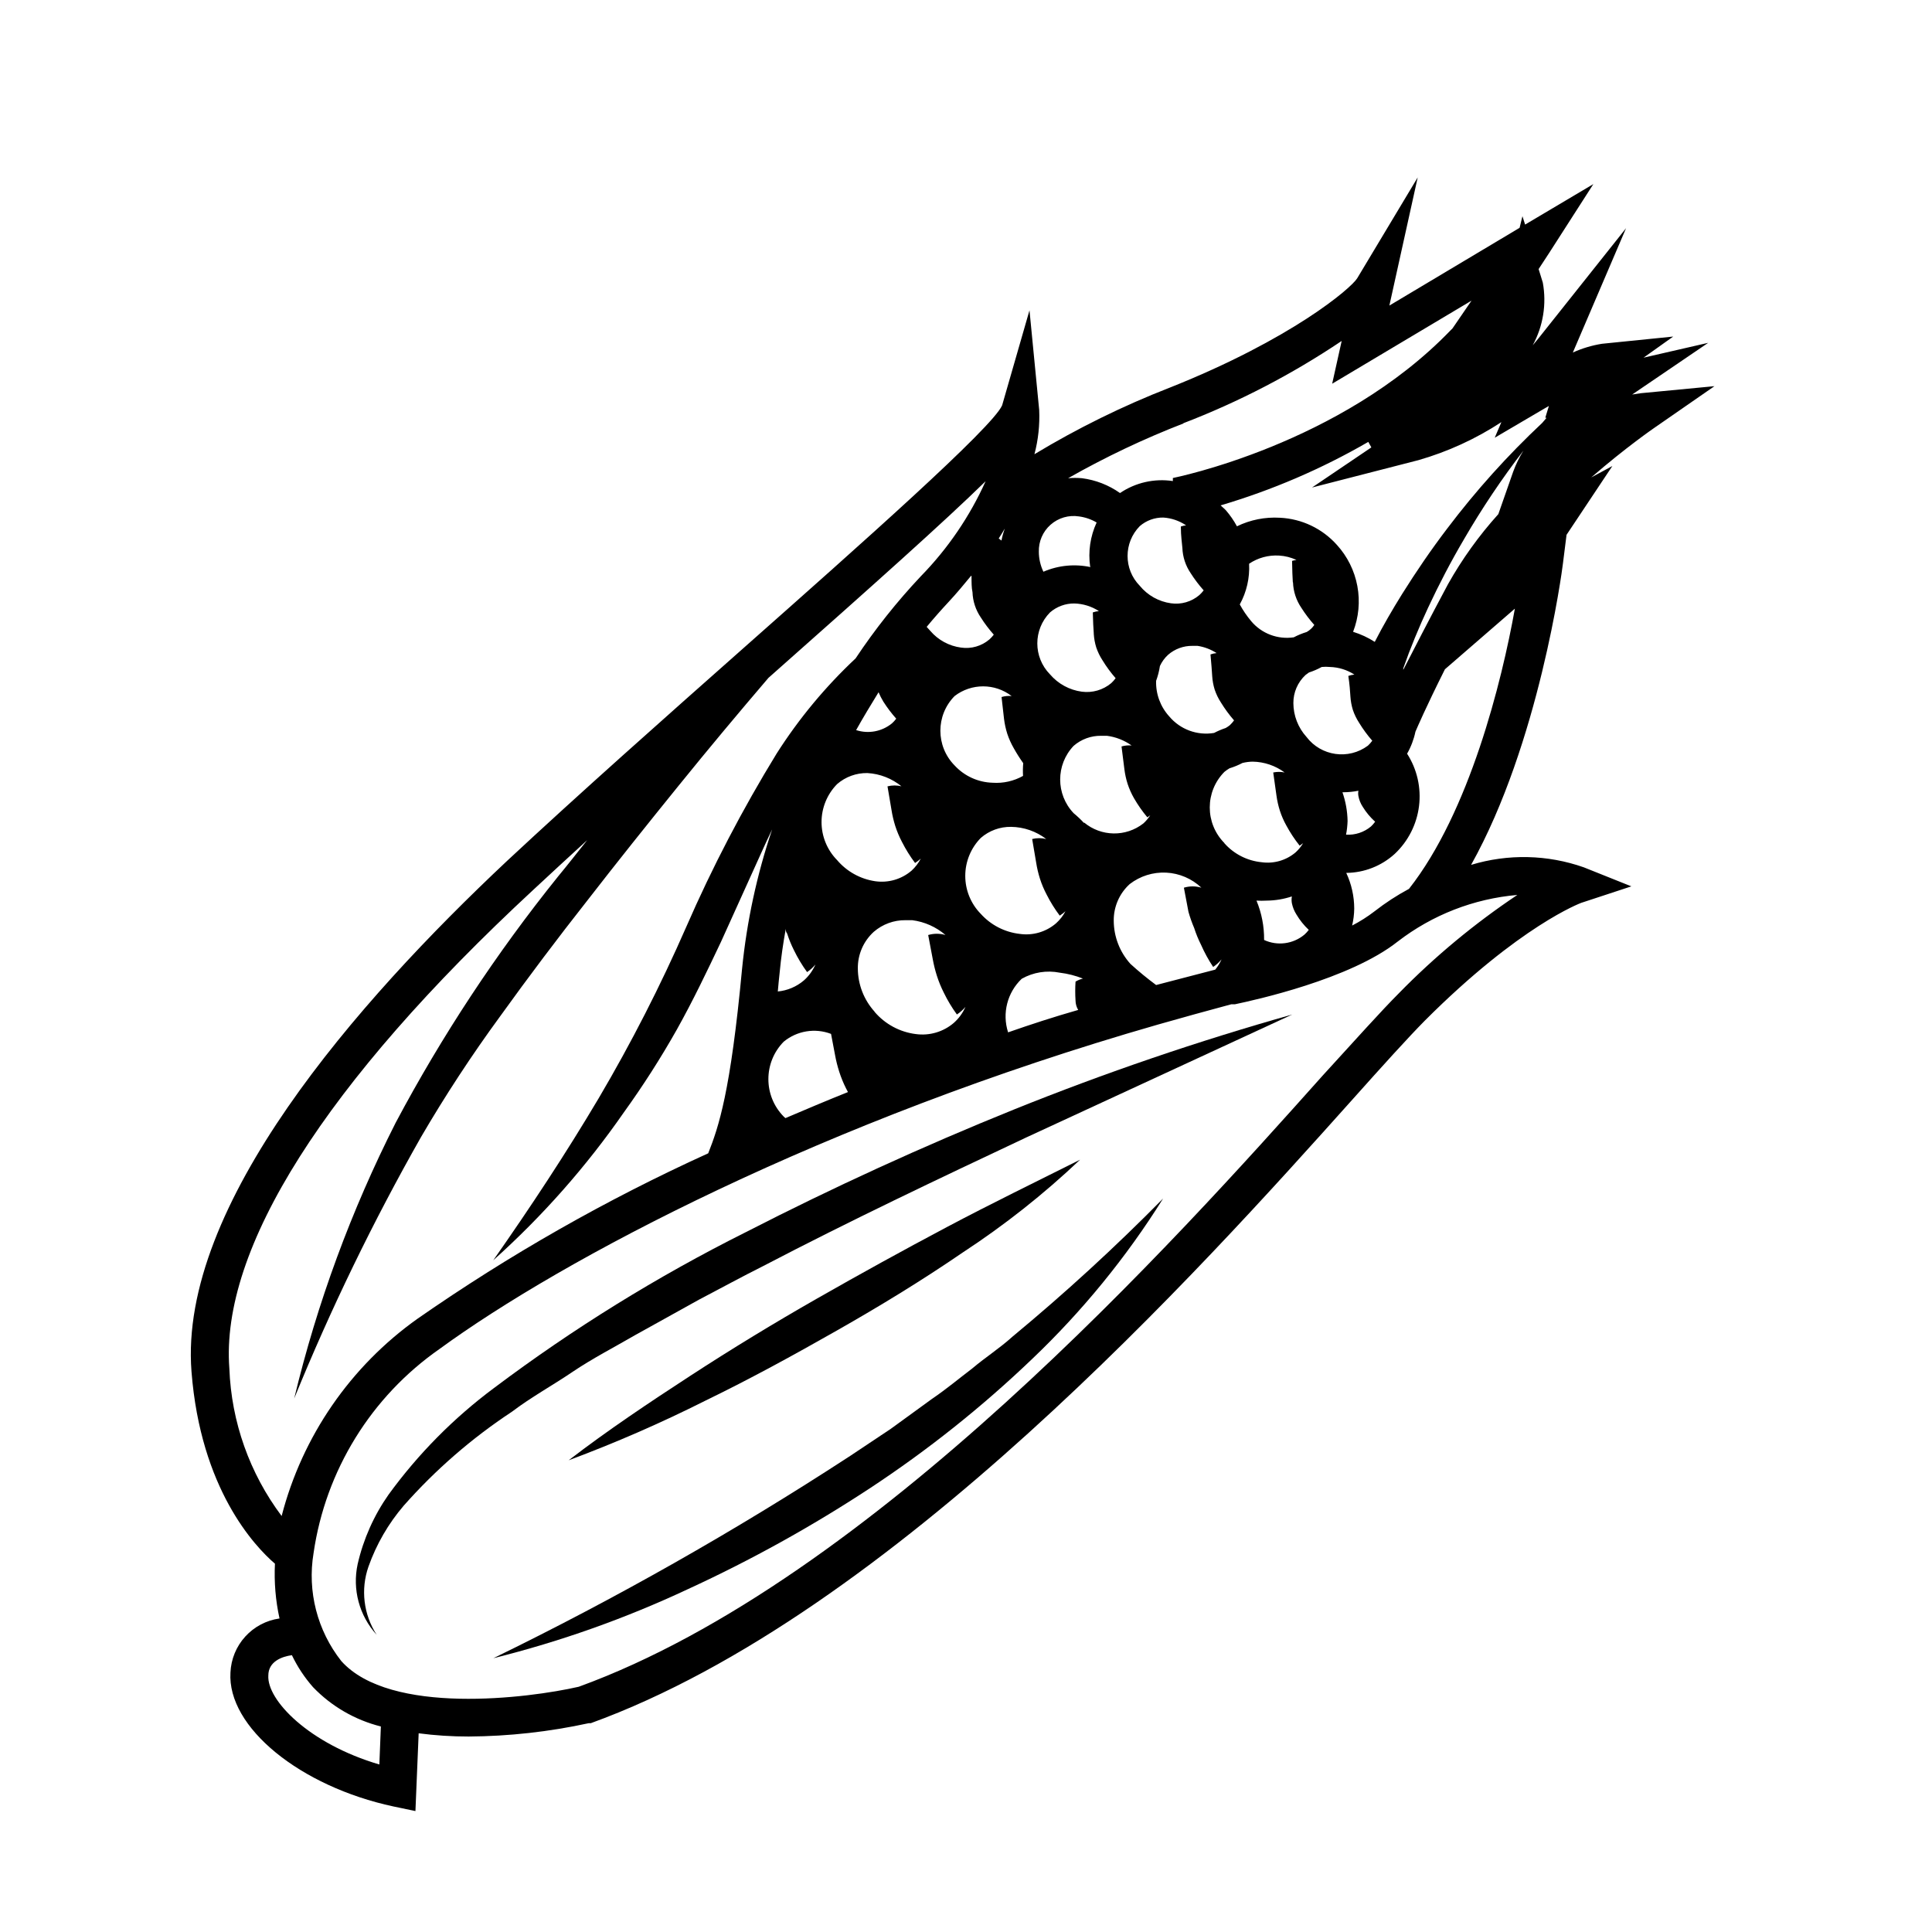 <?xml version="1.0" encoding="UTF-8"?>
<!-- Uploaded to: ICON Repo, www.iconrepo.com, Generator: ICON Repo Mixer Tools -->
<svg fill="#000000" width="800px" height="800px" version="1.1" viewBox="144 144 512 512" xmlns="http://www.w3.org/2000/svg">
 <g>
  <path d="m399.14 475.92c11.078-7.25 21.48-15.477 31.086-24.586-11.84 5.945-23.578 11.637-35.266 17.836-11.688 6.195-23.023 12.445-34.41 18.941-11.387 6.5-22.57 13.301-33.555 20.453-10.984 7.156-21.863 14.41-32.293 22.422 12.371-4.606 24.48-9.887 36.273-15.82 11.84-5.742 23.328-12.043 34.762-18.539 11.438-6.5 22.52-13.25 33.402-20.707z"/>
  <path d="m401.71 506.61c-3.578 2.719-7.004 5.594-10.73 8.113l-10.883 7.91-11.184 7.457v-0.004c-30.254 19.715-61.703 37.535-94.164 53.355 17.77-4.422 35.066-10.562 51.641-18.34 16.668-7.668 32.734-16.578 48.066-26.652 15.367-10.109 29.785-21.59 43.074-34.309 13.301-12.672 24.961-26.953 34.711-42.523-12.688 12.879-26.023 25.102-39.949 36.629-3.328 3.023-7.258 5.543-10.582 8.363z"/>
  <path d="m341.66 470.53c-23.449 11.73-45.793 25.559-66.754 41.312-10.672 7.945-20.082 17.457-27.91 28.215-3.906 5.555-6.695 11.816-8.211 18.438-1.457 6.695 0.422 13.68 5.035 18.742-3.484-5.367-4.285-12.047-2.164-18.086 2.09-5.898 5.25-11.363 9.32-16.121 8.414-9.523 18.055-17.895 28.664-24.891 5.039-3.828 10.73-6.953 16.02-10.531s11.082-6.551 16.625-9.773l16.879-9.371c5.691-2.973 11.387-6.098 17.129-8.969 22.871-11.941 46.25-23.023 69.676-34.059l70.535-32.598 0.004 0.004c-25.039 7.059-49.68 15.469-73.809 25.191-24.117 9.742-47.797 20.574-71.039 32.496z"/>
  <path d="m598.35 246.34-19.496 1.863-2.316 0.352 20.152-13.703-17.133 3.934 7.859-5.594-18.895 1.914h0.004c-2.66 0.426-5.254 1.203-7.707 2.316l14.105-32.949-23.277 29.273-1.461 1.762c2.769-5.07 3.715-10.941 2.672-16.625l-1.109-3.578 2.769-4.231 11.738-18.289-18.086 10.73-0.707-2.215-0.754 3.074-34.512 20.605 7.508-33.957-16.02 26.703c-1.613 2.672-17.434 16.172-49.727 29.02v-0.004c-12.422 4.844-24.406 10.746-35.82 17.633 1.012-3.824 1.434-7.781 1.258-11.738l-2.57-26.398-7.254 25.191c-2.621 5.945-37.484 36.828-68.215 64.035-21.512 19.043-43.781 38.793-62.977 56.68-40.004 37.582-87.059 91.336-83.633 135.32 2.418 31.086 16.676 46.25 22.117 50.934-0.242 4.871 0.164 9.75 1.211 14.512-3.5 0.492-6.711 2.191-9.086 4.805-2.375 2.613-3.758 5.977-3.914 9.504-0.906 14.508 18.488 30.23 43.227 35.52l5.793 1.211 0.855-20.605 0.004-0.004c4.391 0.574 8.816 0.859 13.25 0.855 10.688-0.07 21.344-1.254 31.789-3.527h0.555c79.754-28.918 162.12-120.91 201.52-164.9 8.414-9.422 15.113-16.828 19.598-21.363 25.191-25.191 41.262-31.086 41.363-31.137l13.301-4.375-12.594-5.039c-9.637-3.394-20.102-3.625-29.879-0.656 17.984-32.195 24.082-77.637 24.336-79.855l0.957-7.609 12.141-18.234-5.594 3.023c9.117-7.91 16.574-13.047 16.727-13.148zm-96.48 82.223c0.078 1.215 0.297 2.414 0.656 3.578 0.406 1.207 0.965 2.356 1.664 3.426 1.023 1.672 2.184 3.258 3.477 4.734-0.344 0.473-0.734 0.91-1.16 1.309-5.144 3.816-12.398 2.785-16.273-2.316-2.227-2.457-3.465-5.652-3.477-8.969-0.02-2.828 1.152-5.531 3.227-7.453l0.906-0.656c1.168-0.379 2.301-0.867 3.375-1.461 0.719-0.074 1.445-0.074 2.164 0 2.312 0.062 4.562 0.758 6.5 2.016-0.547 0.051-1.09 0.172-1.609 0.352 0.352 2.316 0.453 3.981 0.551 5.441zm-22.871 64.539c0.039-3.578-0.648-7.125-2.016-10.43 0.906 0.051 1.816 0.051 2.723 0 2.258-0.02 4.504-0.395 6.648-1.109-0.098 0.586-0.098 1.18 0 1.766 0.215 1.07 0.625 2.098 1.211 3.019 0.895 1.508 1.996 2.883 3.273 4.082-0.344 0.457-0.734 0.879-1.16 1.262-2.988 2.492-7.144 3.043-10.68 1.41zm-13.25-54.867c-4.461 0.754-8.984-0.914-11.891-4.383-2.34-2.566-3.586-5.949-3.477-9.422 0.469-1.27 0.805-2.59 1.008-3.93 0.516-1.125 1.254-2.137 2.168-2.973 1.785-1.555 4.078-2.398 6.449-2.367h1.359c1.797 0.273 3.512 0.926 5.039 1.914-0.551 0.055-1.094 0.172-1.613 0.355 0.25 2.621 0.352 4.281 0.453 5.742 0.074 1.215 0.297 2.414 0.656 3.578 0.406 1.207 0.965 2.356 1.66 3.426 1.027 1.672 2.188 3.254 3.477 4.734-0.344 0.473-0.73 0.91-1.16 1.309-0.332 0.262-0.688 0.496-1.055 0.707-1.059 0.352-2.086 0.793-3.074 1.309zm-55.672-3.727c0.164 1.332 0.449 2.648 0.855 3.93 0.441 1.332 1.016 2.613 1.715 3.828 0.766 1.371 1.605 2.703 2.519 3.981-0.102 1.121-0.117 2.25-0.051 3.375-2.453 1.379-5.254 2.008-8.062 1.812-3.84-0.105-7.473-1.762-10.074-4.582-5.027-5.102-5.027-13.289 0-18.391 4.453-3.426 10.66-3.426 15.113 0-0.898-0.082-1.805 0.004-2.672 0.254zm-6.144 51.691c-2.648-2.688-4.129-6.309-4.129-10.078 0-3.769 1.48-7.391 4.129-10.074 2.219-1.926 5.07-2.965 8.008-2.922 3.375 0.043 6.644 1.172 9.32 3.223-1.223-0.305-2.504-0.305-3.727 0l1.059 6.246c0.227 1.453 0.566 2.883 1.008 4.285 0.465 1.441 1.055 2.84 1.762 4.18 0.992 1.965 2.156 3.836 3.477 5.594 0.539-0.34 1.043-0.73 1.512-1.16-0.629 1.195-1.465 2.269-2.469 3.176-2.66 2.301-6.191 3.332-9.672 2.82-3.957-0.457-7.609-2.336-10.277-5.289zm27.355-24.082c-0.859-0.938-1.789-1.812-2.769-2.621-4.75-4.996-4.75-12.836 0-17.836 2.023-1.758 4.621-2.711 7.305-2.668h1.512c2.359 0.301 4.609 1.184 6.547 2.566-0.898-0.082-1.801 0.004-2.668 0.254l0.754 5.996c0.164 1.332 0.449 2.648 0.859 3.93 0.438 1.332 1.012 2.613 1.711 3.828 1.027 1.777 2.207 3.465 3.527 5.039l0.754-0.555c-0.5 0.801-1.113 1.531-1.812 2.164-4.641 3.637-11.195 3.531-15.719-0.25zm-48.316-9.723v-0.004c-1.238-0.312-2.539-0.312-3.777 0l1.059 6.246v0.004c0.227 1.449 0.566 2.883 1.008 4.281 0.465 1.441 1.055 2.84 1.762 4.184 0.992 1.961 2.156 3.832 3.477 5.59 0.539-0.34 1.043-0.727 1.512-1.156-0.613 1.191-1.434 2.266-2.418 3.172-2.664 2.297-6.191 3.328-9.672 2.82-3.926-0.582-7.508-2.566-10.078-5.59-2.644-2.688-4.129-6.309-4.129-10.078s1.484-7.391 4.129-10.074c2.223-1.926 5.074-2.965 8.012-2.922 3.344 0.188 6.539 1.441 9.117 3.574zm-28.312 28.262h-0.453zm21.109 31.438c-2.836-3.137-4.414-7.207-4.434-11.438-0.051-3.695 1.492-7.238 4.231-9.723 2.336-2.019 5.328-3.113 8.414-3.074h1.766c3.258 0.418 6.324 1.785 8.816 3.93-1.496-0.445-3.09-0.445-4.586 0l1.211 6.398c0.27 1.5 0.641 2.981 1.105 4.434 0.488 1.523 1.098 3.008 1.816 4.434 0.984 2.031 2.148 3.969 3.477 5.793 0.848-0.555 1.613-1.234 2.266-2.012-0.707 1.613-1.754 3.059-3.074 4.231-2.777 2.387-6.445 3.469-10.074 2.973-4.254-0.531-8.152-2.637-10.934-5.894zm92.699-44.688c-5.16-5.223-5.16-13.621 0-18.844 0.43-0.352 0.883-0.672 1.363-0.957 1.184-0.359 2.332-0.832 3.426-1.41 0.891-0.219 1.801-0.34 2.719-0.352 3.051 0.047 6.012 1.055 8.465 2.871-0.996-0.211-2.027-0.211-3.023 0l0.855 6.098c0.184 1.367 0.488 2.715 0.906 4.027 0.441 1.363 1.016 2.68 1.715 3.93 1.016 1.883 2.195 3.672 3.527 5.34l0.906-0.656v0.004c-0.531 0.898-1.195 1.711-1.965 2.418-2.492 2.125-5.777 3.078-9.02 2.621-3.809-0.371-7.34-2.172-9.875-5.039zm-34.613-55.418h0.004c0.074 1.211 0.297 2.414 0.652 3.574 0.41 1.207 0.969 2.359 1.664 3.426 1.023 1.676 2.188 3.258 3.477 4.738-0.344 0.473-0.73 0.91-1.16 1.309-2.168 1.82-5 2.641-7.809 2.266-3.269-0.441-6.266-2.074-8.414-4.582-4.492-4.555-4.492-11.871 0-16.426 1.789-1.551 4.082-2.394 6.449-2.367 2.312 0.062 4.559 0.762 6.5 2.016-0.551 0.055-1.09 0.172-1.613 0.352 0.051 2.418 0.152 4.082 0.254 5.543zm-57.027 15.465c0.359 0.852 0.781 1.676 1.258 2.469 1.02 1.602 2.164 3.117 3.426 4.535-0.344 0.457-0.73 0.879-1.156 1.258-2.656 2.16-6.223 2.824-9.473 1.766 1.914-3.426 3.93-6.75 5.945-10.027zm-26.199 74.16c0.352-3.777 0.906-7.609 1.613-11.488 0 0.402 0 0.855 0.352 1.258v0.004c0.488 1.523 1.094 3.004 1.812 4.434 0.988 2.031 2.152 3.969 3.477 5.793 0.832-0.559 1.578-1.238 2.219-2.016-0.707 1.617-1.754 3.062-3.074 4.234-1.949 1.656-4.356 2.676-6.902 2.922 0.152-1.715 0.301-3.375 0.504-5.141zm136.03-103.28c0.086 2.418 0.855 4.758 2.219 6.754 1.016 1.602 2.164 3.117 3.426 4.531-0.516 0.773-1.207 1.41-2.016 1.867-1.184 0.359-2.332 0.832-3.426 1.41-4.25 0.633-8.527-0.988-11.285-4.281-1.156-1.375-2.168-2.859-3.023-4.434 1.812-3.297 2.668-7.031 2.469-10.785 2.34-1.578 5.141-2.34 7.961-2.164 1.586 0.09 3.144 0.484 4.586 1.16-0.395 0.047-0.781 0.133-1.16 0.25 0.051 2.621 0.102 4.231 0.199 5.644zm-28.363-15.113c-0.461 0.055-0.918 0.156-1.359 0.305 0 2.621 0.301 4.231 0.402 5.644v-0.004c0.082 2.414 0.852 4.758 2.215 6.75 1.02 1.602 2.164 3.117 3.43 4.535-0.348 0.457-0.734 0.879-1.16 1.262-2.078 1.762-4.809 2.551-7.508 2.164-3.238-0.449-6.188-2.106-8.262-4.633-4.316-4.391-4.316-11.43 0-15.82 1.734-1.5 3.957-2.305 6.246-2.269 2.125 0.141 4.176 0.836 5.945 2.016zm-25.191 11.082v0.004c-4.219-0.926-8.625-0.504-12.594 1.207-0.789-1.652-1.203-3.457-1.211-5.289-0.074-2.738 1.066-5.367 3.121-7.176 2.055-1.812 4.805-2.617 7.512-2.195 1.652 0.215 3.25 0.762 4.684 1.613-1.691 3.664-2.285 7.742-1.711 11.738zm-23.578-6.953-0.855-0.656c0.555-0.855 1.109-1.762 1.613-2.621v0.004c-0.395 1.066-0.699 2.16-0.906 3.277zm-8.062 9.27c0 1.812 0 3.125 0.25 4.281l0.004 0.004c0.082 2.418 0.852 4.758 2.219 6.75 1.016 1.602 2.164 3.121 3.426 4.535-0.348 0.457-0.734 0.879-1.16 1.262-2.074 1.766-4.809 2.559-7.508 2.164-3.176-0.418-6.082-1.996-8.16-4.434l-0.957-1.059c1.914-2.316 3.879-4.535 5.894-6.699 2.016-2.168 4.031-4.586 5.844-6.801zm-49.32 143.69-0.453-0.402v-0.004c-5.418-5.508-5.418-14.34 0-19.848 3.508-2.894 8.297-3.684 12.543-2.066l1.059 5.594c0.273 1.5 0.645 2.981 1.109 4.434 0.488 1.52 1.094 3.004 1.812 4.434l0.504 0.957c-5.793 2.316-11.234 4.633-16.574 6.902zm58.996-22.773c-1.605-5.023-0.195-10.523 3.629-14.156 3.055-1.727 6.633-2.301 10.074-1.613 2.109 0.258 4.172 0.781 6.148 1.562-0.691 0.168-1.355 0.441-1.965 0.805-0.109 1.68-0.109 3.363 0 5.039 0.016 0.871 0.258 1.719 0.703 2.469-6.348 1.812-12.543 3.828-18.59 5.945zm39.246-12.496c-2.359-1.746-4.629-3.613-6.801-5.59-2.836-3.137-4.414-7.211-4.434-11.438-0.047-3.699 1.492-7.238 4.231-9.723 2.762-2.133 6.191-3.211 9.676-3.035s6.789 1.59 9.32 3.992c-1.512-0.457-3.125-0.457-4.637 0l1.211 6.398c0.41 1.457 0.914 2.887 1.512 4.281 0.488 1.523 1.094 3.004 1.812 4.434 0.902 2.055 1.98 4.027 3.223 5.894 0.832-0.562 1.582-1.238 2.219-2.016-0.434 0.977-0.992 1.891-1.664 2.723-5.238 1.375-10.461 2.734-15.668 4.078zm49.375-51.086h0.25c1.336-0.004 2.672-0.141 3.981-0.402-0.09 0.465-0.09 0.945 0 1.41 0.191 1.027 0.582 2.004 1.16 2.871 0.898 1.461 2 2.785 3.273 3.93-0.328 0.457-0.699 0.879-1.109 1.262-1.84 1.539-4.203 2.316-6.598 2.164 0.23-1.195 0.363-2.406 0.402-3.625-0.047-2.594-0.508-5.16-1.359-7.609zm16.121-32.445v-0.402c1.863-5.34 4.133-10.832 6.602-16.121 2.871-6.144 6.047-12.242 9.523-18.137h-0.004c4.727-8.145 9.977-15.969 15.719-23.43-1.094 1.77-2.004 3.641-2.719 5.594l-3.93 11.234c-5.129 5.684-9.605 11.918-13.352 18.59-5.141 9.625-8.969 17.082-11.84 22.672zm37.281-69.172 1.309-0.754-0.957 3.125h0.352l-1.16 1.359 0.004-0.004c-9.18 8.605-17.605 17.977-25.191 28.012-4.231 5.543-8.211 11.387-11.941 17.332-2.57 4.133-5.039 8.363-7.254 12.695-1.781-1.145-3.715-2.043-5.742-2.668 1.496-3.859 1.887-8.055 1.129-12.121-0.754-4.066-2.629-7.844-5.41-10.902-3.867-4.336-9.312-6.934-15.117-7.207-3.926-0.234-7.848 0.547-11.383 2.269-0.82-1.516-1.801-2.934-2.922-4.234-0.453-0.504-0.957-0.855-1.41-1.309h-0.004c13.672-4.039 26.812-9.688 39.148-16.828l0.805 1.461-15.719 10.629 28.215-7.254c7.785-2.238 15.188-5.637 21.965-10.074l-1.762 4.133zm-95.723 3.879c14.816-5.68 28.945-13.016 42.117-21.863l-2.519 11.336 36.93-22.02-5.039 7.356-0.555 0.555c-29.121 30.23-73.102 38.996-73.555 39.094v0.809c-4.902-0.738-9.902 0.395-14.004 3.176-2.988-2.113-6.449-3.461-10.078-3.93-1.223-0.109-2.453-0.109-3.676 0 9.855-5.602 20.109-10.469 30.68-14.562zm-252.66 250.45c-2.418-31.641 25.191-75.57 80.609-126.91 4.586-4.281 9.32-8.613 14.207-13.098-2.57 3.223-5.039 6.398-7.707 9.621-16.367 20.344-30.773 42.188-43.027 65.242-11.781 23.238-20.812 47.773-26.902 73.102 9.695-23.789 20.922-46.93 33.602-69.273 6.43-11.016 13.426-21.695 20.961-31.992 7.488-10.41 15.215-20.672 23.176-30.781 7.809-10.078 15.871-20.152 24.031-30.23 8.16-10.078 15.871-19.297 23.93-28.719l0.402-0.352c27.809-24.637 46.047-40.91 57.133-51.742v0.004c-4.203 9.34-10.02 17.867-17.18 25.191-6.363 6.754-12.141 14.035-17.281 21.762-7.996 7.492-15.02 15.953-20.906 25.191-9.051 14.758-17.066 30.129-23.984 46-6.812 15.562-14.551 30.703-23.172 45.34-8.664 14.609-18.035 28.816-27.961 42.977h-0.004c13.023-11.676 24.641-24.828 34.613-39.195 5.086-7.059 9.781-14.391 14.055-21.969 4.281-7.656 8.012-15.469 11.688-23.227l10.578-23.375c0.957-2.168 1.965-4.281 2.973-6.398h0.004c-4.035 11.953-6.703 24.324-7.961 36.879-3.074 32.848-6.195 41.867-8.969 48.918l0.004 0.004c-26.953 12.246-52.738 26.918-77.035 43.832-17.793 12.641-30.551 31.164-36.02 52.293-8.492-11.316-13.328-24.957-13.855-39.094zm39.75 104.94c-18.691-5.492-29.824-17.078-29.422-23.578 0-3.727 3.629-5.039 6.246-5.391 1.465 3.066 3.348 5.914 5.594 8.465 4.894 5.098 11.129 8.711 17.984 10.43zm270.19-204.39c-4.734 4.734-11.438 12.242-20.152 21.766-38.793 43.426-119.75 133.86-197.19 162.02-13.402 3.074-49.977 7.656-62.926-6.801-6.371-8.078-9.043-18.469-7.356-28.617 3.172-21.879 15.262-41.469 33.402-54.109 32.344-23.629 101.57-60.457 190.34-85.949 6.5-1.863 13.148-3.68 19.496-5.391h0.957c5.039-1.059 30.48-6.602 43.125-16.625h0.004c9.164-7.062 20.164-11.348 31.688-12.344-11.332 7.574-21.852 16.301-31.387 26.047zm2.672-27.66c-3.203 1.719-6.254 3.707-9.121 5.945-1.863 1.434-3.856 2.699-5.945 3.777 0.348-1.469 0.535-2.973 0.555-4.481-0.004-3.277-0.723-6.508-2.113-9.473 4.754-0.039 9.332-1.832 12.848-5.039 3.562-3.344 5.84-7.832 6.438-12.684 0.598-4.848-0.52-9.758-3.164-13.867 1.039-1.82 1.785-3.793 2.215-5.844 0.504-1.16 2.719-6.348 7.809-16.523l18.539-16.07c-3.473 19.395-12.039 53.906-28.059 74.258z"/>
 </g>
</svg>